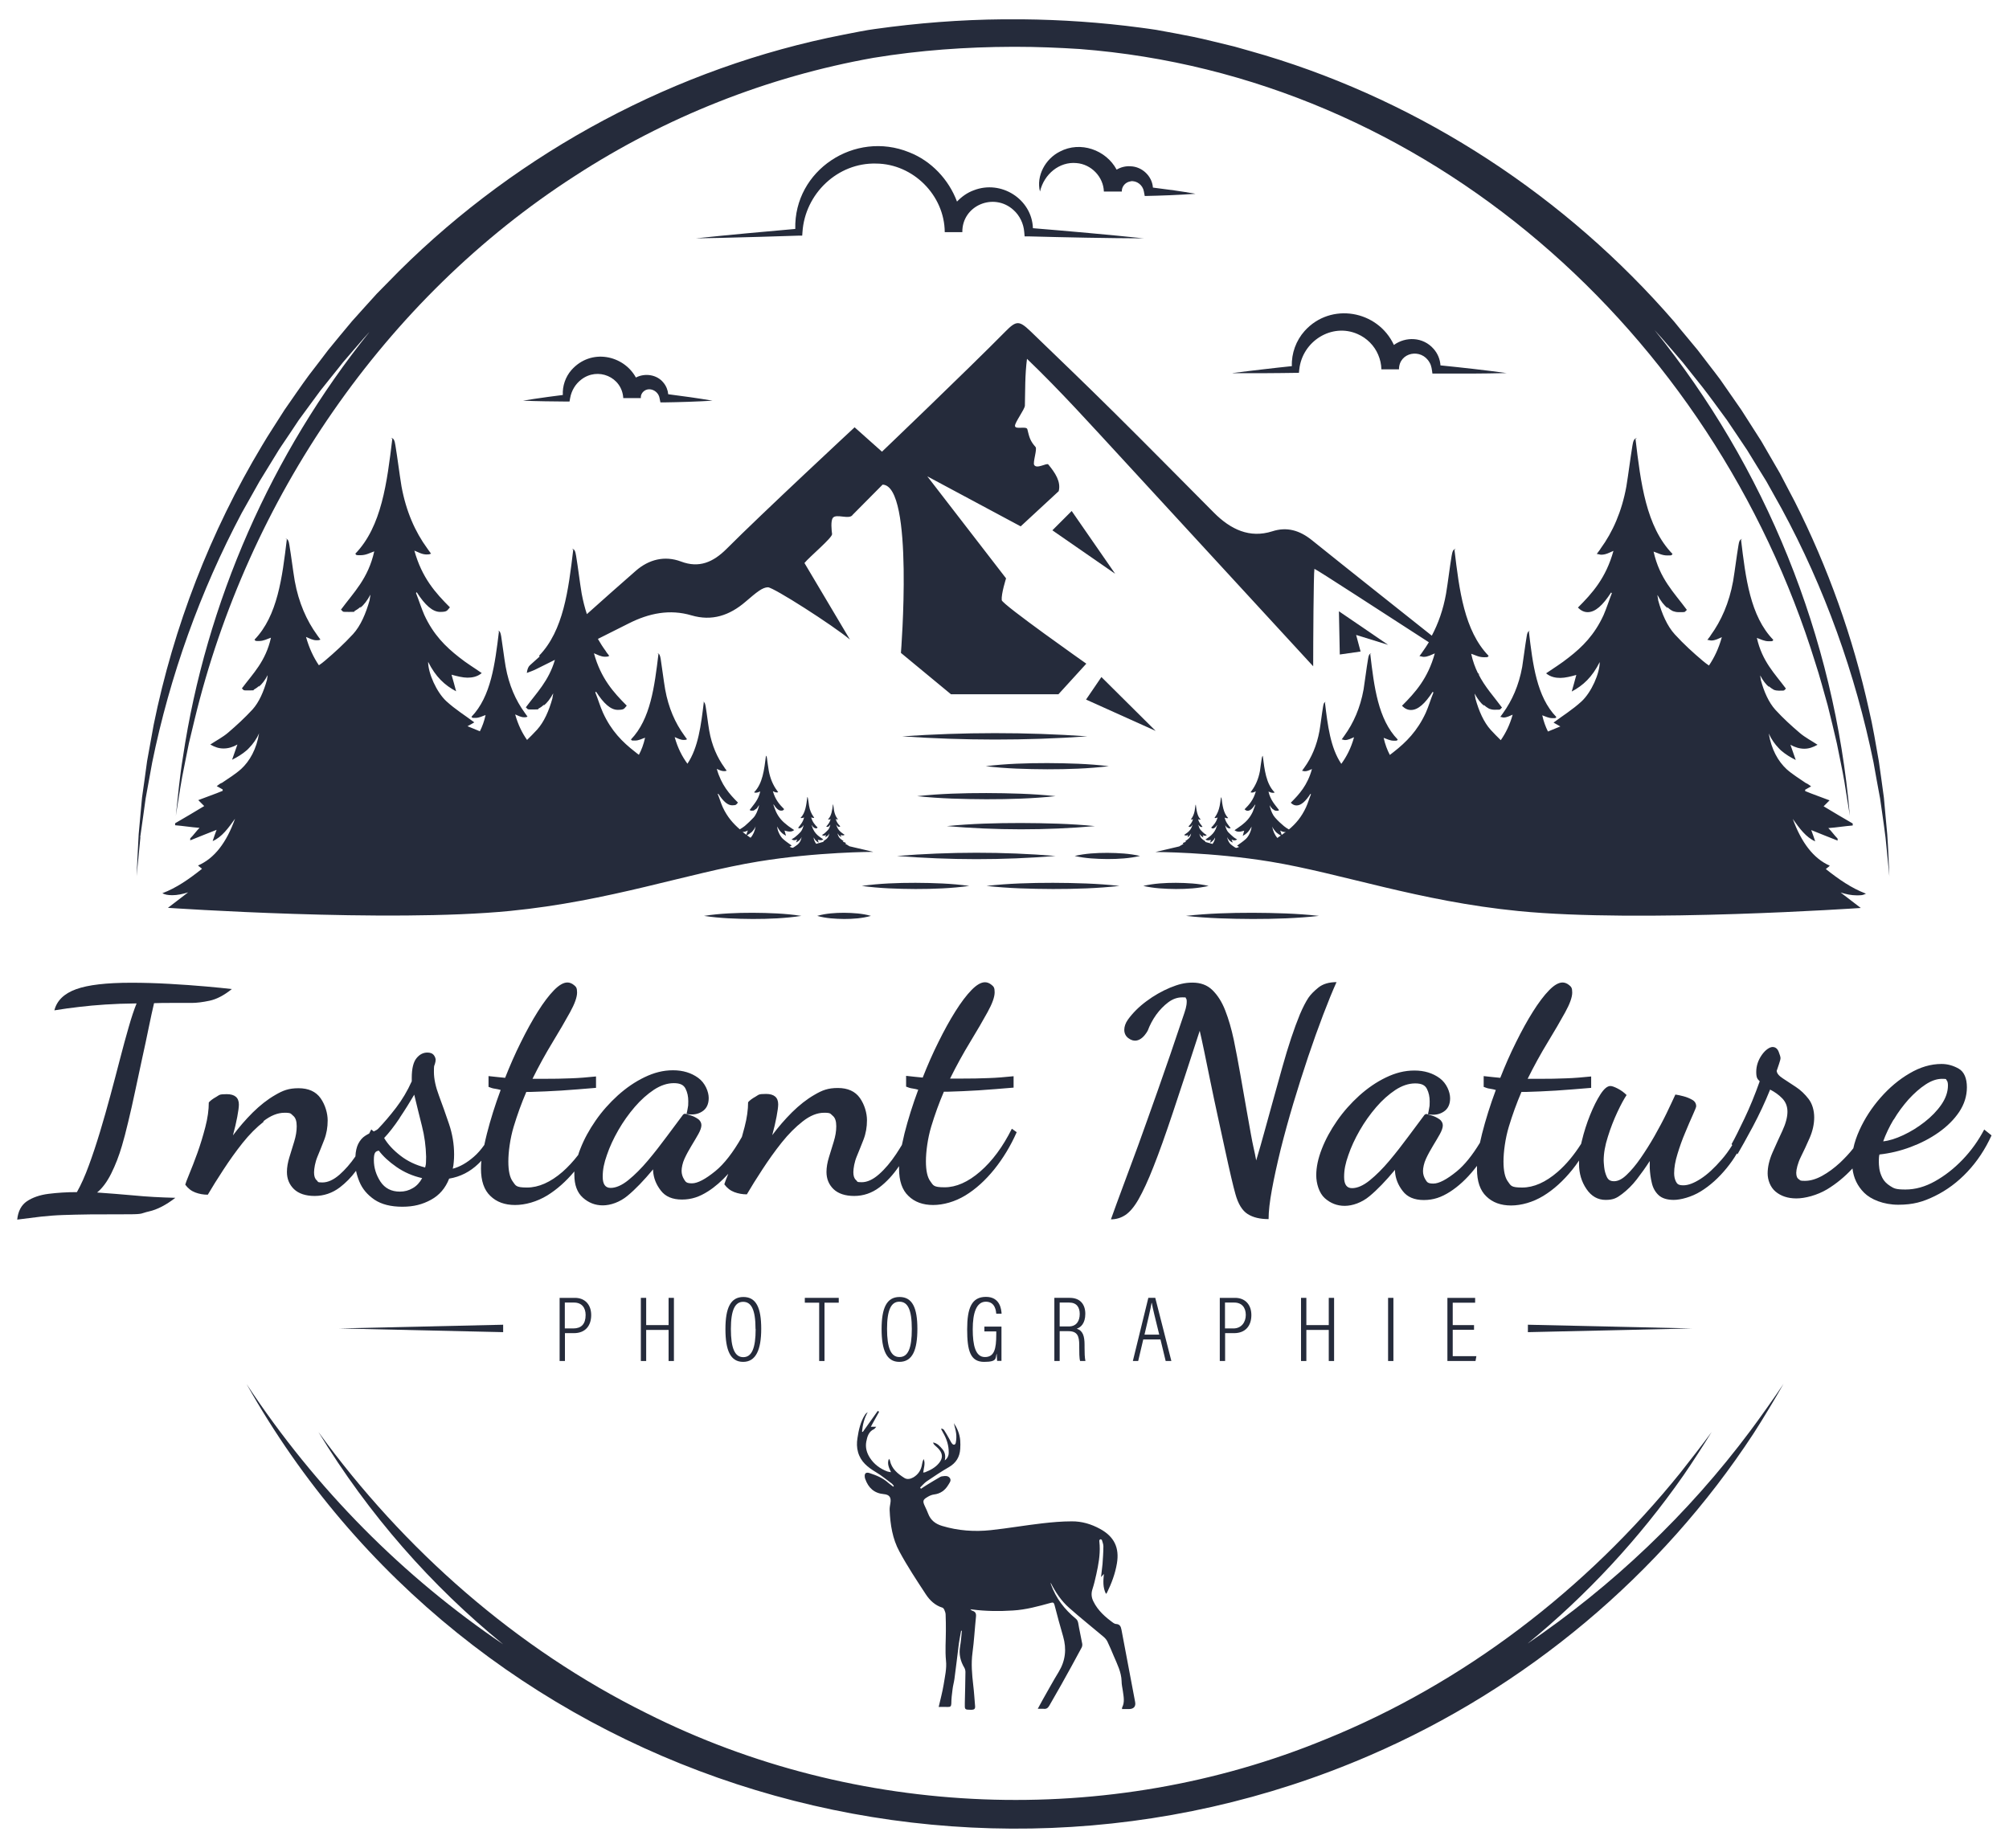 <?xml version="1.0" encoding="UTF-8"?>
<svg xmlns="http://www.w3.org/2000/svg" version="1.1" viewBox="0 0 1622.3 1492.7">
  <defs>
    <style>
      .cls-1 {
        fill: #252b3b;
      }
    </style>
  </defs>
  <!-- Generator: Adobe Illustrator 28.6.0, SVG Export Plug-In . SVG Version: 1.2.0 Build 709)  -->
  <g>
    <g id="Calque_1">
      <g>
        <path class="cls-1" d="M451.9,1048.2v51h4.3v-22.5h7.2c9.2,0,14-5.9,14-14.6s-5.3-13.9-13.1-13.9h-12.3ZM472.9,1062c0,7.4-3.5,10.9-10,10.9h-6.8v-20.9h7.5c6.2,0,9.3,4.2,9.3,10Z"/>
        <polygon class="cls-1" points="544.2 1099.2 544.2 1048.2 539.9 1048.2 539.9 1070.2 521.8 1070.2 521.8 1048.2 517.5 1048.2 517.5 1099.2 521.8 1099.2 521.8 1074.1 539.9 1074.1 539.9 1099.2 544.2 1099.2"/>
        <path class="cls-1" d="M585.8,1073.4c0,17.2,4,26.5,14.3,26.5s14.6-9.8,14.6-26.7-4-25.7-14.4-25.7-14.5,8.9-14.5,25.9ZM610.2,1073.4c0,15.4-3.1,22.7-10,22.7s-10-7.4-10-22.8,3.4-21.9,9.9-21.9,10,6.1,10,22Z"/>
        <polygon class="cls-1" points="665.8 1099.2 665.8 1052.1 677.3 1052.1 677.3 1048.2 649.9 1048.2 649.9 1052.1 661.5 1052.1 661.5 1099.2 665.8 1099.2"/>
        <path class="cls-1" d="M726.2,1099.9c10.8,0,14.6-9.8,14.6-26.7s-4-25.7-14.4-25.7-14.5,8.9-14.5,25.9,4,26.5,14.3,26.5ZM726.3,1051.3c6.6,0,10,6.1,10,22s-3.1,22.7-10,22.7-10-7.4-10-22.8,3.4-21.9,9.9-21.9Z"/>
        <path class="cls-1" d="M796.1,1051.3c7.8,0,8.2,8,8.4,9.7h4.3c-.2-3.1-1-13.6-12.6-13.6s-15.2,9-15.2,26.2,2.5,26.3,13.7,26.3,8.8-3.3,10.2-6.7c0,2.9.2,4.6.3,5.9h3.5v-27.7h-13.8v3.9h9.6v2.4c0,11.9-1.6,18.3-9.2,18.3s-9.8-9.5-9.8-22.5,2.9-22.2,10.6-22.2Z"/>
        <path class="cls-1" d="M872.1,1099.2h4.4c-.6-2.8-.7-6.6-.7-11v-2c0-7-1.3-11.5-6.3-13.1,3.2-1,6.9-4.3,6.9-12s-4.2-12.9-12.5-12.9h-12.5v51h4.3v-24.1h7c7.3,0,8.8,3.9,8.8,11.3v1.7c0,4,0,8.8.7,11.1ZM863,1071.3h-7.3v-19.3h7.7c6,0,8.5,3.8,8.5,9.2s-2.4,10.1-8.9,10.1Z"/>
        <path class="cls-1" d="M923.3,1081.8h13.8l4.2,17.4h4.6l-13-51h-5.6s-12.5,51-12.5,51h4.3l4.1-17.4ZM929.9,1052.3h.2c.6,3.8,2.7,12.1,6,25.6h-11.9c2.7-11.5,5-21.2,5.7-25.6Z"/>
        <path class="cls-1" d="M997.3,1048.2h-12.3v51h4.3v-22.5h7.2c9.2,0,14-5.9,14-14.6s-5.3-13.9-13.1-13.9ZM996,1072.9h-6.8v-20.9h7.5c6.2,0,9.3,4.2,9.3,10s-3.5,10.9-10,10.9Z"/>
        <polygon class="cls-1" points="1077.3 1099.2 1077.3 1048.2 1073 1048.2 1073 1070.2 1054.9 1070.2 1054.9 1048.2 1050.6 1048.2 1050.6 1099.2 1054.9 1099.2 1054.9 1074.1 1073 1074.1 1073 1099.2 1077.3 1099.2"/>
        <rect class="cls-1" x="1120.9" y="1048.2" width="4.3" height="51"/>
        <polygon class="cls-1" points="1191.2 1052.1 1191.2 1048.2 1168.8 1048.2 1168.8 1099.2 1191.5 1099.2 1192.2 1095.3 1173.1 1095.3 1173.1 1074 1190.3 1074 1190.3 1070.2 1173.1 1070.2 1173.1 1052.1 1191.2 1052.1"/>
        <path class="cls-1" d="M561.8,192.5s20.9-.4,20.9-.4c19.2-.4,43.3-1.2,62.6-1.8h2.5c0,0,.2-2.8.2-2.8,2-31,28.4-56.3,59.6-55.4,29.8.3,55.1,25.6,55.3,55.4h14.2c-.3-21.5,25.3-32.3,41.2-18,5.1,4.5,8.3,11.1,8.8,18l.3,3.4h3c30.1.8,63.1,1.5,93.2,1.6-28.8-3-60.3-5.8-89.5-8.2-.8-23.3-25.5-39.3-47.8-30.6-5.2,1.9-9.7,5.1-13.5,9.1-6.7-17.8-20.7-32.8-38.6-39.8-43.9-17.9-93.2,14.5-92,61.9-11,1-29.2,2.6-38.8,3.5-12.3,1.1-29,2.8-41.5,4.1Z"/>
        <path class="cls-1" d="M422.4,323.6c11.8.5,23.6.6,35.4.7h2.1s.5-2.8.5-2.8c1.1-6.2,4.4-11.4,8.8-14.8,13.4-10.6,33.1-2.3,34.1,14.8h14.2s0,0,0,0c0-.3,0-.6,0-.9,0-1.2.5-2.4,1.3-3.5,4.2-5.3,12.6-2.2,13.8,4.4l.7,3.5h2.6c13.2-.2,26.4-.6,39.5-1.4-11.9-2-23.9-3.7-35.8-5.2-.3-3.3-1.6-6.7-3.9-9.4-5.2-6.5-14.9-7.9-22.2-4.1-9.9-18.1-36.3-23.9-52.1-6-4.8,5.5-7.3,12.9-6.9,20.1-7.8,1-15.6,2-23.4,3.2-2.9.4-5.8.9-8.8,1.4Z"/>
        <path class="cls-1" d="M995.4,301.4c7.3,0,18.2,0,25.6,0,9.3,0,18.6-.2,27.9-.3,0,0,.3-2.8.3-2.8,2.5-22.8,26.3-37.7,47.1-28.5,7.4,3.2,13.5,9.3,16.6,16.7,1.6,3.7,2.5,7.7,2.6,11.8h14.2c0-13.9,18.1-17.4,24.7-5.5,1.6,2.5,1.9,6,2.3,8.9h2.8c19,.1,38,.1,57.1-.4-17.7-2.4-35.5-4.4-53.4-6.2-.3-4.8-2.2-9.6-5.6-13.4-8.5-9.7-22.5-10-32-3.1-13-28-51-34.8-72.1-11.3-6.9,7.7-10.7,18.1-10.3,28.4-7.5.8-15,1.6-22.5,2.5-7.4.9-18.2,2.1-25.4,3.1Z"/>
        <path class="cls-1" d="M1232.8,1328c48.2-39.3,91-85.4,126.6-136.4,6.8-9.8,16.7-25.2,22.8-35.1-6.5,8.9-18.8,24.8-25.4,33.1-75.8,93.9-174.6,169.9-286.6,215.2-175.1,72.1-378.9,64-548-21.1-105.2-52.1-196.2-132.2-265.1-227.2,40.7,66.9,91.4,124.4,149.2,171.5-80.4-54.4-151.2-125.2-207.2-210.2,178.6,317.7,574.4,444,907.1,299.9,125.7-54.3,235-145.5,309.9-260.1,7.2-11.1,17.7-28.6,24.1-39.9-6.2,9.4-20.1,29-26.8,37.9-50,67-111.4,125.4-180.6,172.3Z"/>
        <path class="cls-1" d="M113.2,676.3s.3-2.1.3-2.1c1.4-9.2,2.7-19.6,4.1-29.3,1.5-7.8,3.8-21.2,5.3-29.1,14.3-70.1,38.8-138.3,72.3-201.5,3.1-5.6,11.5-20.3,14.4-25.6,4-6.4,8.9-14.6,13.2-21.5l2.2-3.6s2.3-3.5,2.3-3.5c4.2-6,9.6-14.4,14-20.9,4.3-6,13-17.6,17.4-23.7,4.1-5.3,14.4-17.8,18.3-22.9,5-6,11.4-13.1,16.4-19,1.7-1.9,3.4-3.8,5.1-5.7-79.3,98.6-132.1,218.4-150.8,343.7-2.5,15-4.1,32.2-5.7,47.2,1.7-10.2,3.2-20.7,5.1-31.2,1.8-9,3.4-17.5,5.4-27.1l.9-3.8s3.7-15.4,3.7-15.4c43-177.9,153-340,307.3-439.3,73-47.4,155.4-80.1,241-95.3,37.1-6.1,74.9-8.8,112.5-8.9.8,0,1.5,0,2.3,0,17.3,0,34.5.7,51.8,1.8,279.8,21.6,511.3,228.1,594,496,3.4,10.2,6.9,23.6,9.9,34.1,2.3,8.8,5.3,21.8,7.4,30.7,1.7,8.9,4.6,22,6.1,31,1.1,7.5,3.2,19.6,4.4,27.4-12.4-145.1-68.6-282.1-157.7-392.2,2.1,2.3,4.2,4.6,6.3,7,5.3,6,11.2,13,16.4,19,3.2,3.9,12.7,16.1,15.7,19.7,5.9,7.5,14.3,19.2,20,26.9,4.2,6.4,12.2,17.9,16.4,24.4,4.2,6.8,11,18,15.4,25,2.5,4.4,10,18,12.3,22,34.8,64.1,59.7,133.6,74.3,205.1,1.4,7.6,3.8,21.5,5.3,29.1,1.1,8,3.1,21,4.1,29.3.2,1.1.4,3.1.5,4.2.7,8.1,2.2,21.2,2.9,29.5-.5-11.3-.9-22.6-1.7-33.9-.9-9.1-1.8-20.1-2.7-29.6-1.1-7.9-2.9-21.5-4.1-29.5-2.3-13-4.9-28.9-8-41.7-12.8-58.1-33.1-115-60-168.2l-4-7.6s-7.9-15.1-7.9-15.1c-4.5-7.6-10.4-18.1-15-25.9-4.3-6.7-11.8-18.5-16.1-25.2-4.3-6.3-12.8-18.3-17.1-24.6-4.1-5.6-14.2-18.4-18.2-23.8-6.1-7.5-13.1-15.6-19.1-23.1-87.1-100.6-202.7-176.5-330.2-214.9-6.1-1.7-18.7-5.5-24.8-7.1-9.5-2.2-23.9-6-33.5-7.9-7.7-1.5-21.9-4.3-29.7-5.6-2.7-.4-10.1-1.5-12.8-1.8-31.6-4.2-63.5-6.4-95.3-6.7-.6,0-1.1,0-1.7,0-1.6,0-3.2,0-4.7,0-1,0-1.9,0-2.9,0-1.4,0-2.9,0-4.3,0-.6,0-1.3,0-1.9,0-34.6.3-69.1,3-103.3,7.8-6,.7-19.4,3.4-25.5,4.6-134.9,26.3-261.4,94.1-358.9,190.9-3.8,3.8-14.6,14.8-18,18.3-5.2,5.8-14.9,16.4-20.1,22.3-6.2,7.4-13,15.6-19.1,23.1-3.2,4.1-12.6,16.7-15.6,20.4-5.8,7.8-14.1,20-19.7,28-5.1,8.2-13.4,20.6-18.2,28.9-41.7,69.4-71.4,146.3-87.5,225.5-1.4,7.6-4,21.8-5.3,29.3-1.1,7.7-2.9,21.7-4.1,29.5-.7,8.1-2,21.2-2.7,29.6-.7,11.3-1.1,22.6-1.7,33.9,1-9.3,1.9-19.7,2.9-29.5l.2-2.1Z"/>
        <polygon class="cls-1" points="1233.8 1069.9 1233.8 1075.9 1366.3 1072.9 1233.8 1069.9"/>
        <polygon class="cls-1" points="406.3 1075.9 406.3 1069.9 273.8 1072.9 406.3 1075.9"/>
        <path class="cls-1" d="M1506.4,721.6c-11.2-4.3-21.3-11.2-32-19.7,1.1-1.1,2.1-1.6,3.2-2.7-13.3-5.9-22.9-18.7-29.9-37.8,5.3,7.5,10.7,14.9,18.1,18.1-1.1-3.2-2.1-6.4-3.2-9.1,6.9,2.7,14.4,5.9,21.3,8.5v-1.6c-2.7-2.7-4.8-5.9-7.5-8.5,6.9-.5,13.3-1.6,19.7-2.1v-1.6c-7.5-4.3-15.5-9.1-23.5-13.9,1.6-1.6,2.7-2.7,4.8-4.8-6.9-2.7-13.3-4.8-19.7-7.5v-1.1c1.1-.5,2.7-1.6,4.8-2.7-1.6-1.1-2.7-2.1-4.3-2.7-5.3-3.7-10.7-6.9-15.5-11.2-6.9-6.4-12.3-16-14.4-28.8,2.2,4.9,5,8.7,8,11.8,0,0,0,0,0,0,.6.7,1.3,1.3,1.9,1.9,3.7,3.2,7.7,5.6,11.9,7.7-1.6-4.3-2.7-8-4.3-12.3,3.7,2.1,7.5,3.2,11.2,3.2s6.9-1.1,10.7-3.2c-4.8-3.2-10.1-5.9-14.4-9.6-6.9-5.9-13.3-11.7-19.7-18.7-5.3-5.9-9.1-14.4-11.7-24,0-1.1-.5-2.7-.5-3.7,2.2,4.2,4.6,7.3,7.2,9.4-.1-.3-.2-.5-.3-.8,1.3,1.3,2.7,2.2,4.1,3,1.3.5,2.6.7,3.9.7,5.9,0,3.7,0,5.9-1.6-9.1-12.3-19.2-21.9-23.5-41,3.2,1.1,5.9,2.7,9.6,2.7s2.7,0,3.7-1.1c-18.7-19.2-22.4-50.1-26.1-81l1.1-.5c-2.1,0-2.7,2.1-3.2,5.3-1.6,9.6-2.7,19.2-4.3,28.8-3.2,17.6-9.6,32-18.1,43.7-.5,1.1-1.6,2.1-2.7,3.7,1.1,0,2.1.5,3.2.5,3.2,0,5.9-1.6,8.5-2.7-2.6,9.4-6.2,16.7-10.4,22.9-1.7-1.2-3.4-2.4-5-3.8-7.9-6.7-15.3-13.4-22.6-21.4-6.1-6.7-10.4-16.5-13.4-27.5,0-1.2-.6-3.1-.6-4.3,2.6,4.8,5.3,8.4,8.3,10.7-.1-.3-.2-.6-.4-1,1.5,1.5,3,2.6,4.7,3.4,1.4.5,2.9.8,4.5.8,6.7,0,4.3,0,6.7-1.8-10.4-14.1-22-25.1-26.9-47.1,3.7,1.2,6.7,3.1,11,3.1s3.1,0,4.3-1.2c-21.4-22-25.7-57.5-29.9-92.9l1.2-.6c-2.4,0-3.1,2.4-3.7,6.1-1.8,11-3.1,22-4.9,33-3.7,20.2-11,36.7-20.8,50.1-.6,1.2-1.8,2.4-3.1,4.3,1.2,0,2.4.6,3.7.6,3.7,0,6.7-1.8,9.8-3.1-6.1,22-17.1,34.2-28.7,45.8,2.4,2.4,4.9,3.7,7.9,3.7,6.1,0,12.2-5.5,18.9-15.9l.6.6c-2.4,6.1-4.3,12.2-6.7,17.7-7.3,15.9-17.1,25.7-28.1,34.2-6.1,4.9-12.2,8.6-18.3,12.8,3.7,3.1,7.9,3.7,11.6,3.7s8.6-1.2,12.8-2.4c-1.2,4.9-2.4,8.6-3.7,13.4,9.2-4.9,16.5-11.6,22.6-23.8,0,9.2-6.7,24.4-14.7,31.8-7.3,6.7-15.3,11.6-22.6,17.1,1.2.6,3.1,1.8,5.5,3.1-3.5,1.5-6.8,2.8-10,4.1-1.9-3.8-3.5-8.1-4.6-13.1,2.7.9,5,2.3,8.2,2.3s2.3,0,3.2-.9c-15.9-16.3-19.1-42.7-22.2-69l.9-.5c-1.8,0-2.3,1.8-2.7,4.5-1.4,8.2-2.3,16.3-3.6,24.5-2.7,15-8.2,27.2-15.4,37.2-.5.9-1.4,1.8-2.3,3.2.9,0,1.8.5,2.7.5,2.7,0,5-1.4,7.3-2.3-2.4,8.5-5.7,15-9.6,20.6-2.7-2.6-5.4-5.4-8.1-8.3-5.6-6.2-9.6-15.2-12.4-25.4,0-1.1-.6-2.8-.6-3.9,2.4,4.4,4.9,7.7,7.7,9.9-.1-.3-.2-.6-.3-.9,1.4,1.4,2.8,2.4,4.3,3.2,1.3.5,2.7.8,4.2.8,6.2,0,3.9,0,6.2-1.7-6.6-9-13.8-16.6-19.1-27.2.8.5,1.2.7,1.2.6-.5-.4-1.1-.9-1.6-1.3-2.2-4.5-4.1-9.6-5.4-15.6,3.4,1.1,6.2,2.8,10.2,2.8s2.8,0,3.9-1.1c-19.7-20.3-23.7-53-27.6-85.7l1.1-.6c-2.3,0-2.8,2.3-3.4,5.6-1.7,10.2-2.8,20.3-4.5,30.5-2.3,12.9-6.3,24.1-11.5,33.9-32.3-25.7-64.7-51.3-96.9-77.2-9.9-7.9-20.1-10.9-31.9-7.1-18.2,5.8-33.6-1.4-47.2-15.1-26.9-27-53.7-54.3-80.8-81.1-22.3-22.1-44.9-43.8-67.4-65.5-9.1-8.7-11.4-8.5-20.2.4-31,31.4-99.6,97-99.6,97l-22.1-19.7s-75,69.7-103.3,98.1c-11,11-22.4,15.8-36.9,10.3-13.1-4.9-25.9-1.8-36.6,7.6-13.2,11.5-26.3,23.2-39.4,34.9-1.7-5.2-3.1-10.7-4.2-16.6-1.7-10.2-2.8-20.3-4.5-30.5-.6-3.4-1.1-5.6-3.4-5.6l1.1.6c-3.9,32.7-7.9,65.4-27.6,85.7.2.2.4.4.5.6-2.6,2.3-5.2,4.7-7.8,7-1.4,1.2-2.2,3.2-2.6,6.3,2.5-1,5.1-1.8,7.6-3.1,5-2.5,10.1-5,15.1-7.5-5,17.1-14.8,26.6-23.5,38.4,2.3,1.7,0,1.7,6.2,1.7s2.8-.3,4.2-.8c1.5-.8,3-1.8,4.3-3.2-.1.3-.2.6-.3.9,2.8-2.2,5.3-5.5,7.7-9.9,0,1.1-.6,2.8-.6,3.9-2.8,10.2-6.8,19.2-12.4,25.4-2.7,2.9-5.4,5.7-8.1,8.3-3.9-5.5-7.2-12.1-9.6-20.6,2.3.9,4.5,2.3,7.3,2.3s1.8-.5,2.7-.5c-.9-1.4-1.8-2.3-2.3-3.2-7.3-10-12.7-22.2-15.4-37.2-1.4-8.2-2.3-16.3-3.6-24.5-.5-2.7-.9-4.5-2.7-4.5l.9.5c-3.2,26.3-6.4,52.6-22.2,69,.9.9,0,.9,3.2.9s5.4-1.4,8.2-2.3c-1.1,5.1-2.7,9.3-4.6,13.1-3.2-1.3-6.5-2.6-10-4.1,2.4-1.2,4.3-2.4,5.5-3.1-7.3-5.5-15.3-10.4-22.6-17.1-7.9-7.3-14.7-22.6-14.7-31.8,6.1,12.2,13.4,18.9,22.6,23.8-1.2-4.9-2.4-8.6-3.7-13.4,4.3,1.2,9.2,2.4,12.8,2.4s7.9-.6,11.6-3.7c-6.1-4.3-12.2-7.9-18.3-12.8-11-8.6-20.8-18.3-28.1-34.2-2.4-5.5-4.3-11.6-6.7-17.7l.6-.6c6.7,10.4,12.8,15.9,18.9,15.9s5.5-1.2,7.9-3.7c-11.6-11.6-22.6-23.8-28.7-45.8,3.1,1.2,6.1,3.1,9.8,3.1s2.4-.6,3.7-.6c-1.2-1.8-2.4-3.1-3.1-4.3-9.8-13.4-17.1-29.9-20.8-50.1-1.8-11-3.1-22-4.9-33-.6-3.7-1.2-6.1-3.7-6.1l1.2.6c-4.3,35.4-8.6,70.9-29.9,92.9,1.2,1.2,0,1.2,4.3,1.2s7.3-1.8,11-3.1c-4.9,22-16.5,33-26.9,47.1,2.4,1.8,0,1.8,6.7,1.8s3.1-.3,4.5-.8c1.6-.9,3.2-2,4.7-3.4-.1.3-.2.6-.4,1,3-2.4,5.7-5.9,8.3-10.7,0,1.2-.6,3.1-.6,4.3-3.1,11-7.3,20.8-13.4,27.5-7.3,7.9-14.7,14.7-22.6,21.4-1.6,1.4-3.2,2.6-5,3.8-4.2-6.2-7.8-13.6-10.4-22.9,2.7,1.1,5.3,2.7,8.5,2.7s2.1-.5,3.2-.5c-1.1-1.6-2.1-2.7-2.7-3.7-8.5-11.7-14.9-26.1-18.1-43.7-1.6-9.6-2.7-19.2-4.3-28.8-.5-3.2-1.1-5.3-3.2-5.3l1.1.5c-3.7,30.9-7.5,61.8-26.1,81,1.1,1.1,0,1.1,3.7,1.1s6.4-1.6,9.6-2.7c-4.3,19.2-14.4,28.8-23.5,41,2.1,1.6,0,1.6,5.9,1.6s2.7-.3,3.9-.7c1.4-.8,2.8-1.7,4.1-3-.1.3-.2.5-.3.8,2.6-2.1,5-5.2,7.2-9.4,0,1.1-.5,2.7-.5,3.7-2.7,9.6-6.4,18.1-11.7,24-6.4,6.9-12.8,12.8-19.7,18.7-4.3,3.7-9.6,6.4-14.4,9.6,3.7,2.1,6.9,3.2,10.7,3.2s7.5-1.1,11.2-3.2c-1.6,4.3-2.7,8-4.3,12.3,4.2-2.1,8.2-4.5,11.9-7.7.6-.6,1.3-1.2,1.9-1.9,0,0,0,0,0,0,3-3.1,5.8-6.8,8-11.8-2.1,12.8-7.5,22.4-14.4,28.8-4.8,4.3-10.1,7.5-15.5,11.2-1.6.5-2.7,1.6-4.3,2.7,2.1,1.1,3.7,2.1,4.8,2.7v1.1c-6.4,2.7-12.8,4.8-19.7,7.5,2.1,2.1,3.2,3.2,4.8,4.8-8,4.8-16,9.6-23.5,13.9v1.6c6.4.5,12.8,1.6,19.7,2.1-2.7,2.7-4.8,5.9-7.5,8.5v1.6c6.9-2.7,14.4-5.9,21.3-8.5-1.1,2.7-2.1,5.9-3.2,9.1,7.5-3.2,12.8-10.7,18.1-18.1-6.9,19.2-16.5,32-29.9,37.8,1.1,1.1,2.1,1.6,3.2,2.7-10.7,8.5-20.8,15.5-32,19.7q2.7,1.6,8,1.6c4,0,8.4-.9,12.8-2.3l-16.3,12.5s178.1,12.2,276.3,2.5c80.4-7.9,143.1-30.5,200.4-39.9,47.6-7.8,92.9-7.8,92.9-7.8l-19.2-4.5c-1.2-.7-2.3-1.4-3.5-2.1.3-.2.5-.4.7-.6-.9-.4-1.7-.7-2.7-1.1.3-.2.6-.3.7-.4-.9-.7-2-1.3-2.9-2.2-1-.9-1.9-2.9-1.9-4.1.8,1.6,1.7,2.4,2.9,3.1-.2-.6-.3-1.1-.5-1.7.6.2,1.2.3,1.7.3s1,0,1.5-.5c-.8-.6-1.6-1-2.4-1.7-1.4-1.1-2.7-2.4-3.6-4.4-.3-.7-.6-1.5-.9-2.3h0c.9,1.3,1.7,2,2.4,2s.7-.2,1-.5c-1.5-1.5-2.9-3.1-3.7-5.9.4.2.8.4,1.3.4s.3,0,.5,0c-.2-.2-.3-.4-.4-.6-1.3-1.7-2.2-3.9-2.7-6.5-.2-1.4-.4-2.8-.6-4.3,0-.5-.2-.8-.5-.8h.2c-.6,4.7-1.1,9.2-3.9,12.1.2.2,0,.2.6.2s.9-.2,1.4-.4c-.6,2.8-2.1,4.3-3.5,6.1.3.2,0,.2.9.2s.4,0,.6-.1c.2-.1.4-.3.6-.4,0,0,0,0,0,.1.4-.3.7-.8,1.1-1.4,0,.2,0,.4,0,.6-.4,1.4-.9,2.7-1.7,3.6-.9,1-1.9,1.9-2.9,2.8-.6.6-1.4.9-2.1,1.4.6.3,1,.5,1.6.5s1.1-.2,1.7-.5c-.2.6-.4,1.2-.6,1.8.6-.3,1.2-.7,1.8-1.1,0,0,.2-.2.3-.3,0,0,0,0,0,0,.4-.5.9-1,1.2-1.7-.3,1.9-1.1,3.3-2.1,4.3-.7.6-1.5,1.1-2.3,1.7-.2,0-.4.2-.6.4.2,0,.4.2.5.3l-6.1,1.7c-1.2-1.4-2.1-3.7-2.1-5.2,1.1,2.2,2.4,3.4,4.1,4.3-.2-.9-.4-1.5-.7-2.4.8.2,1.6.4,2.3.4s1.4-.1,2.1-.7c-1.1-.8-2.2-1.4-3.3-2.3-2-1.5-3.7-3.3-5-6.1-.4-1-.8-2.1-1.2-3.2h.1c1.2,1.8,2.3,2.7,3.4,2.7s1-.2,1.4-.7c-2.1-2.1-4.1-4.3-5.2-8.2.5.2,1.1.5,1.8.5s.4-.1.7-.1c-.2-.3-.4-.5-.5-.8-1.8-2.4-3.1-5.4-3.7-9-.3-2-.5-3.9-.9-5.9-.1-.7-.2-1.1-.7-1.1h.2c-.8,6.5-1.5,12.8-5.4,16.8.2.2,0,.2.8.2s1.3-.3,2-.5c-.9,3.9-3,5.9-4.8,8.4.4.3,0,.3,1.2.3s.5,0,.8-.2c.3-.2.6-.4.8-.6,0,0,0,.1,0,.2.5-.4,1-1.1,1.5-1.9,0,.2-.1.5-.1.8-.5,2-1.3,3.7-2.4,4.9-1.3,1.4-2.6,2.6-4.1,3.8-.9.8-2,1.3-3,2,.8.4,1.4.7,2.2.7s1.5-.2,2.3-.7c-.3.9-.5,1.6-.9,2.5.9-.4,1.7-.9,2.5-1.6.1-.1.3-.2.4-.4,0,0,0,0,0,0,.6-.6,1.2-1.4,1.6-2.4-.4,2.6-1.5,4.6-3,5.9-1,.9-2.1,1.5-3.2,2.3-.3.1-.5.3-.9.5l-1.1-.2c-.5-.2-1-.4-1.5-.6.8-.4,1.4-.8,1.7-1-2.3-1.7-4.8-3.3-7.1-5.4-2.5-2.3-4.6-7.1-4.6-10,1.9,3.9,4.2,6,7.1,7.5-.4-1.5-.8-2.7-1.2-4.2,1.4.4,2.9.8,4.1.8s2.5-.2,3.7-1.2c-1.9-1.4-3.9-2.5-5.8-4.1-3.5-2.7-6.6-5.8-8.9-10.8-.8-1.7-1.4-3.7-2.1-5.6l.2-.2c2.1,3.3,4.1,5,6,5s1.7-.4,2.5-1.2c-3.7-3.7-7.1-7.5-9.1-14.5,1,.4,1.9,1,3.1,1s.8-.2,1.2-.2c-.4-.6-.8-1-1-1.4-3.1-4.2-5.4-9.5-6.6-15.8-.6-3.5-1-6.9-1.5-10.4-.2-1.2-.4-1.9-1.2-1.9l.4.2c-1.4,11.2-2.7,22.4-9.5,29.3.4.4,0,.4,1.4.4s2.3-.6,3.5-1c-1.5,6.9-5.2,10.4-8.5,14.9.8.6,0,.6,2.1.6s1-.1,1.4-.3c.5-.3,1-.6,1.5-1.1,0,.1,0,.2-.1.3.9-.7,1.8-1.9,2.6-3.4,0,.4-.2,1-.2,1.4-1,3.5-2.3,6.6-4.2,8.7-2.3,2.5-4.6,4.6-7.1,6.8-1.2,1-2.6,1.8-4,2.7-5.3-4.6-10.1-9.9-13.8-17.9-1.5-3.3-2.5-6.9-4-10.5l.4-.4c4,6.2,7.6,9.4,11.2,9.4s3.3-.7,4.7-2.2c-6.9-6.9-13.4-14.2-17.1-27.2,1.8.7,3.6,1.8,5.8,1.8s1.5-.4,2.2-.4c-.7-1.1-1.5-1.8-1.8-2.5-5.8-8-10.2-17.8-12.3-29.8-1.1-6.5-1.8-13.1-2.9-19.6-.4-2.2-.7-3.6-2.2-3.6l.7.4c-2.2,18.2-4.4,36.4-13.2,49.5-4.2-5.7-7.8-12.5-10.3-21.5,2.3.9,4.5,2.3,7.3,2.3s1.8-.5,2.7-.5c-.9-1.4-1.8-2.3-2.3-3.2-7.3-10-12.7-22.2-15.4-37.2-1.4-8.2-2.3-16.3-3.6-24.5-.5-2.7-.9-4.5-2.7-4.5l.9.5c-3.2,26.3-6.4,52.6-22.2,69,.9.9,0,.9,3.2.9s5.4-1.4,8.2-2.3c-1.2,5.4-2.9,9.9-5,13.8-1-.8-2.1-1.5-3.1-2.4-10.2-7.9-19.2-16.9-25.9-31.6-2.3-5.1-3.9-10.7-6.2-16.4l.6-.6c6.2,9.6,11.8,14.7,17.5,14.7s5.1-1.1,7.3-3.4c-10.7-10.7-20.9-22-26.5-42.3,2.8,1.1,5.6,2.8,9,2.8s2.3-.6,3.4-.6c-1.1-1.7-2.3-2.8-2.8-3.9-2.3-3.1-4.4-6.4-6.4-9.9,8.3-4.1,16.6-8.3,24.9-12.5,16.4-8.3,33.2-11.7,50.7-6.5,16.4,4.8,30.6.2,43.7-11.1,9-7.7,13.5-11.5,18-11.6,4.5,0,52.6,30.8,66.2,42.2l-36.7-61.8c3.7-4.7,22.7-20.5,22.3-23.4-.4-3.1-1.2-10.5.6-13,2.7-3.8,13.5,1.8,16.1-2.6l24.1-24.3c25.6.7,14.8,135.9,14.8,135.9l40.4,33.4h86.8l22.5-24.7s-67.9-47.8-68.3-51.3c-.5-5.1,3.5-17.6,3.5-17.6l-63.6-82.4,75.4,40.4,30.7-28.4c2-7.7-2.9-14.9-8.4-21.6-1.2-1.5-9.3,4-11.4.4-1.2-2,2.6-12.9,1.1-14.5-4.3-4.9-5-7.6-6.6-14.3-.7-2.9-9.7.5-10-2.7-.2-2.8,7.9-13.4,8-16.4.3-12.3,0-24.6,1.7-37.8,27,25.9,51.8,53.5,77,80.8,25.6,27.8,127.3,138.4,154.1,167.5,0-19.1.3-74.8,1-78.7,2.1.7,53.8,34.4,92.4,59.3-1.5,2.5-3.1,4.9-4.8,7.3-.6,1.1-1.7,2.3-2.8,3.9,1.1,0,2.3.6,3.4.6,3.4,0,6.2-1.7,9-2.8-5.6,20.3-15.8,31.6-26.5,42.3,2.3,2.3,4.5,3.4,7.3,3.4,5.6,0,11.3-5.1,17.5-14.7l.6.6c-2.3,5.6-3.9,11.3-6.2,16.4-6.8,14.7-15.8,23.7-25.9,31.6-1,.8-2.1,1.6-3.1,2.4-2.1-4-3.8-8.5-5-13.8,2.7.9,5,2.3,8.2,2.3s2.3,0,3.2-.9c-15.9-16.3-19.1-42.7-22.2-69l.9-.5c-1.8,0-2.3,1.8-2.7,4.5-1.4,8.2-2.3,16.3-3.6,24.5-2.7,15-8.2,27.2-15.4,37.2-.5.9-1.4,1.8-2.3,3.2.9,0,1.8.5,2.7.5,2.7,0,5-1.4,7.3-2.3-2.5,9-6.1,15.8-10.3,21.5-8.8-13-11-31.2-13.2-49.5l.7-.4c-1.5,0-1.8,1.4-2.2,3.6-1.1,6.5-1.8,13.1-2.9,19.6-2.2,12-6.5,21.8-12.3,29.8-.4.7-1.1,1.4-1.8,2.5.7,0,1.5.4,2.2.4,2.2,0,4-1.1,5.8-1.8-3.6,13.1-10.2,20.3-17.1,27.2,1.5,1.5,2.9,2.2,4.7,2.2,3.6,0,7.3-3.3,11.2-9.4l.4.4c-1.5,3.6-2.5,7.3-4,10.5-3.7,8-8.4,13.4-13.8,17.9-1.4-.8-2.8-1.7-4-2.7-2.5-2.1-4.8-4.2-7.1-6.8-1.9-2.1-3.3-5.2-4.2-8.7,0-.4-.2-1-.2-1.4.8,1.5,1.7,2.6,2.6,3.4,0-.1,0-.2-.1-.3.5.5,1,.8,1.5,1.1.5.2.9.3,1.4.3,2.1,0,1.4,0,2.1-.6-3.3-4.4-6.9-7.9-8.5-14.9,1.2.4,2.1,1,3.5,1s1,0,1.4-.4c-6.8-6.9-8.1-18.1-9.5-29.3l.4-.2c-.8,0-1,.8-1.2,1.9-.6,3.5-1,6.9-1.5,10.4-1.2,6.4-3.5,11.6-6.6,15.8-.2.4-.6.8-1,1.4.4,0,.8.2,1.2.2,1.2,0,2.1-.6,3.1-1-1.9,6.9-5.4,10.8-9.1,14.5.8.8,1.5,1.2,2.5,1.2,1.9,0,3.9-1.7,6-5l.2.2c-.8,1.9-1.4,3.9-2.1,5.6-2.3,5-5.4,8.1-8.9,10.8-1.9,1.5-3.9,2.7-5.8,4.1,1.2,1,2.5,1.2,3.7,1.2s2.7-.4,4.1-.8c-.4,1.5-.8,2.7-1.2,4.2,2.9-1.5,5.2-3.7,7.1-7.5,0,2.9-2.1,7.7-4.6,10-2.3,2.1-4.8,3.7-7.1,5.4.4.2,1,.6,1.7,1-.5.2-1,.4-1.5.6l-1.1.2c-.3-.2-.5-.4-.9-.5-1.1-.8-2.2-1.4-3.2-2.3-1.4-1.3-2.5-3.3-3-5.9.5,1,1,1.8,1.6,2.4,0,0,0,0,0,0,.1.1.3.3.4.4.8.7,1.6,1.2,2.5,1.6-.3-.9-.5-1.6-.9-2.5.8.4,1.5.7,2.3.7s1.4-.2,2.2-.7c-1-.7-2.1-1.2-3-2-1.4-1.2-2.7-2.4-4.1-3.8-1.1-1.2-1.9-3-2.4-4.9,0-.2-.1-.5-.1-.8.5.9,1,1.5,1.5,1.9,0,0,0-.1,0-.2.3.3.5.5.8.6.3,0,.5.2.8.2,1.2,0,.8,0,1.2-.3-1.9-2.5-3.9-4.5-4.8-8.4.7.2,1.2.5,2,.5s.5,0,.8-.2c-3.8-3.9-4.6-10.3-5.4-16.7h.2c-.4-.1-.5.3-.7,1-.3,2-.5,3.9-.9,5.9-.7,3.6-2,6.6-3.7,9-.1.2-.3.4-.5.8.2,0,.4.1.7.1.7,0,1.2-.3,1.8-.5-1.1,3.9-3.1,6.1-5.2,8.2.4.4.9.7,1.4.7,1.1,0,2.2-1,3.4-2.8h.1c-.4,1.2-.8,2.3-1.2,3.3-1.3,2.8-3.1,4.6-5,6.1-1.1.9-2.2,1.5-3.3,2.3.7.5,1.4.7,2.1.7s1.5-.2,2.3-.4c-.2.9-.4,1.5-.7,2.4,1.6-.9,3-2.1,4.1-4.3,0,1.4-.9,3.7-2.1,5.2l-6.1-1.7c.1,0,.3-.2.5-.3-.2-.2-.4-.3-.6-.4-.8-.6-1.6-1-2.3-1.7-1-.9-1.8-2.4-2.1-4.3.3.7.7,1.3,1.2,1.7,0,0,0,0,0,0,0,.1.2.2.3.3.5.5,1.1.8,1.8,1.1-.2-.6-.4-1.2-.6-1.8.6.3,1.1.5,1.7.5s1-.2,1.6-.5c-.7-.5-1.5-.9-2.1-1.4-1-.9-2-1.7-2.9-2.8-.8-.9-1.3-2.1-1.7-3.6,0-.2,0-.4,0-.6.3.6.7,1.1,1.1,1.4,0,0,0,0,0-.1.2.2.4.3.6.4.2,0,.4.1.6.1.9,0,.6,0,.9-.2-1.3-1.8-2.8-3.2-3.5-6.1.5.2.9.4,1.4.4s.4,0,.6-.2c-2.8-2.8-3.3-7.4-3.9-12h.2c-.3,0-.4.2-.5.7-.2,1.4-.4,2.8-.6,4.3-.5,2.6-1.4,4.7-2.7,6.5,0,.2-.2.3-.4.6.2,0,.3,0,.5,0,.5,0,.9-.2,1.3-.4-.8,2.8-2.2,4.4-3.7,5.9.3.3.6.5,1,.5.8,0,1.6-.7,2.4-2.1h0c-.3.9-.6,1.7-.9,2.4-.9,2.1-2.2,3.3-3.6,4.4-.8.6-1.6,1.1-2.4,1.7.5.4,1,.5,1.5.5s1.1-.2,1.7-.3c-.2.6-.3,1.1-.5,1.7,1.2-.6,2.1-1.5,2.9-3.1,0,1.2-.9,3.2-1.9,4.1-.9.9-2,1.5-2.9,2.2.2,0,.4.2.7.4-.9.4-1.7.7-2.7,1.1.2.2.4.4.7.6-1.2.7-2.4,1.4-3.5,2.1l-19.2,4.5s45.3,0,92.9,7.8c57.4,9.5,120,32,200.4,39.9,98.2,9.7,276.3-2.5,276.3-2.5l-16.3-12.5c4.4,1.4,8.7,2.3,12.8,2.3s5.3,0,8-1.6ZM606.6,672.4c.2-.2.5-.4.7-.7,0,0,0,0,0,0,1.1-1.1,2.1-2.5,2.9-4.3-.7,3.9-2.1,7-4.1,9.2-1-.6-1.9-1.3-2.9-2,1.2-.6,2.3-1.4,3.4-2.3ZM599.8,671.9c1.4,0,2.7-.4,4.1-1.2-.5,1.2-.8,2.3-1.2,3.5-.8-.6-1.7-1.2-2.5-1.9-.2-.2-.4-.3-.6-.5,0,0,.2,0,.3,0ZM1031.4,676.7c-1.9-2.3-3.4-5.3-4.1-9.2.8,1.8,1.8,3.1,2.9,4.3,0,0,0,0,0,0,.2.3.5.5.7.7,1.1.9,2.2,1.7,3.4,2.3-1,.7-1.9,1.3-2.9,2ZM1037.5,672.4c-.8.7-1.7,1.3-2.5,1.9-.4-1.2-.8-2.3-1.2-3.5,1.4.8,2.7,1.2,4.1,1.2s.2,0,.3,0c-.2.2-.4.3-.6.5Z"/>
        <path class="cls-1" d="M728.5,594.7c49.8,3.4,99.8,3.5,149.6,0-49.8-3.5-99.8-3.4-149.6,0Z"/>
        <path class="cls-1" d="M895.4,618.8c-16.5-2-33.1-2.4-49.7-2.5-16.6,0-33.2.5-49.7,2.5,16.5,2,33.1,2.4,49.7,2.5,16.6,0,33.2-.5,49.7-2.5Z"/>
        <path class="cls-1" d="M796.5,645.5c18.7,0,37.3-.5,55.9-2.5-18.6-2-37.2-2.4-55.9-2.5-18.7,0-37.3.5-55.9,2.5,18.6,2,37.2,2.4,55.9,2.5Z"/>
        <path class="cls-1" d="M884.2,667.2c-19.9-2-39.8-2.4-59.8-2.5-19.9,0-39.9.5-59.8,2.5,39.7,3.4,79.9,3.5,119.5,0Z"/>
        <path class="cls-1" d="M920.6,691.3c-8.7-2-17.5-2.4-26.4-2.5-8.9,0-17.7.5-26.4,2.5,8.7,2,17.5,2.4,26.4,2.5,8.9,0,17.7-.5,26.4-2.5Z"/>
        <path class="cls-1" d="M852.4,691.3c-42.6-3.5-85.5-3.4-128.1,0,42.6,3.4,85.5,3.5,128.1,0Z"/>
        <path class="cls-1" d="M923.2,715.5c8.7,2,17.5,2.4,26.4,2.5,8.9,0,17.7-.5,26.4-2.5-8.7-2-17.5-2.4-26.4-2.5-8.9,0-17.7.5-26.4,2.5Z"/>
        <path class="cls-1" d="M782.7,715.5c-14.4-2-28.9-2.4-43.4-2.5-14.5,0-29,.5-43.4,2.5,14.4,2,28.9,2.4,43.4,2.5,14.5,0,29-.5,43.4-2.5Z"/>
        <path class="cls-1" d="M904,715.5c-17.9-2-35.8-2.4-53.7-2.5-17.9,0-35.9.5-53.7,2.5,17.9,2,35.8,2.4,53.7,2.5,17.9,0,35.9-.5,53.7-2.5Z"/>
        <path class="cls-1" d="M568.5,739.7c13.1,2,26.2,2.4,39.3,2.5,13.1,0,26.3-.5,39.3-2.5-13-2-26.2-2.4-39.3-2.5-13.1,0-26.3.5-39.3,2.5Z"/>
        <path class="cls-1" d="M659.9,739.7c7.1,2,14.4,2.4,21.7,2.5,7.3,0,14.6-.5,21.7-2.5-7.1-2-14.4-2.4-21.7-2.5-7.3,0-14.6.5-21.7,2.5Z"/>
        <path class="cls-1" d="M1065.1,739.7c-17.9-2-35.8-2.4-53.7-2.5-17.9,0-35.9.5-53.7,2.5,17.9,2,35.8,2.4,53.7,2.5,17.9,0,35.9-.5,53.7-2.5Z"/>
        <path class="cls-1" d="M905.7,1380.3c2.1,0,4,0,5.9,0,3.9,0,5.8-2.1,5-5.9-3.7-19.4-7.4-38.8-11-58.2-.5-2.7-1.4-4.4-4.3-4.6-.8,0-1.7-.5-2.3-.9-6.5-4.7-12.4-9.9-16-17.2-1.6-3.1-2-6.3-.9-9.8,1.3-4,2.3-8.1,3.2-12.3,1.7-7.7,3.1-15.4,2.7-23.3,0-1.2-.3-2.4-.3-3.7,0-.4.4-1.1.8-1.2.4-.1,1.2.3,1.3.6.5,1.7,1.2,3.4,1.2,5.1,0,4.8-.4,9.5-.7,14.3-.3,3.3-.8,6.6-1.2,10.5,1-1.1,1.6-1.8,2.3-2.5-.5,5.5-1,10.8,1.7,16.1.5-.6.7-.8.8-1,3.7-7.5,6.6-15.3,8-23.5,2.2-12.8-2.2-21.8-13.6-28-7.1-3.9-14.8-6.2-22.9-6.1-7.9,0-15.8.7-23.7,1.6-13.9,1.6-27.7,4-41.6,5.5-13.2,1.4-26.4.5-39.3-3.4-5.4-1.6-9.3-4.6-11.3-9.9-.7-1.9-1.6-3.8-2.5-5.7-2.2-4.6-1.9-5.6,2.5-8.1,1.4-.8,3.1-1.5,4.7-1.7,5.2-.6,9-3.4,11.6-7.8,1-1.7,2.6-3.4,1.2-5.5-1.5-2-3.8-1.7-5.9-1.4-.6,0-1.2.2-1.8.5-3.8,2.2-7.5,4.4-11.2,6.7-1.5.9-3,2-4.4,2.9-.2-.3-.5-.6-.7-1,1.8-1.7,3.3-3.6,5.3-5,5.8-3.9,11.7-7.9,17.8-11.4,5.9-3.4,8.9-8.2,9.3-14.9.1-2.2.2-4.5,0-6.7-.4-5.1-2.3-9.7-5.1-14,.5,2.8,1.5,5.5,1.8,8.3.3,2.5.2,5-.3,7.5-.3,1.8-1.9,2.1-3,.7-1-1.2-1.6-2.8-2.4-4.1-1.3-2.3-2.6-4.6-4.1-6.9-.4-.6-1.2-.8-1.9-1.2-.1.2-.3.3-.4.5.5.9.9,1.8,1.5,2.8,2.9,5,4.7,10.3,4.6,16.2,0,2.5-1,4.7-3.2,6.3.8-3.4.3-6.5-1.9-9.1-2-2.4-4.1-4.8-7.5-5.4.2.9.6,1.5,1.1,2,1.2,1.2,2.7,2.3,3.8,3.7,3,3.7,2.9,7.2-.1,10.9-3,3.7-7.1,5.8-11.4,7.5-.4.1-.8,0-1.4.2.4-3.7,1.9-7.2.4-10.9-.7,1.3-1.1,2.6-1.3,4-.7,4.7-3,8.4-7.1,10.8-2.3,1.3-5,1.9-7.3.4-5.3-3.4-10.2-7.3-11.6-14.1,0-.4-.4-.7-.8-1.3-1.6,3.9,0,7.1,1.7,10.8-1.4-.3-2.2-.3-3-.6-5.8-2.2-10.7-5.8-14.1-11.1-2.5-3.9-3.7-8.2-2.9-12.8.8-4.2,1.9-8.3,6.3-10.3.6-.3.9-1,1.8-1.9h-4.4c2.4-4.3,4.5-8.2,6.7-12.1-.4-.2-.8-.5-1.1-.7-4,5.7-8,11.3-12.1,17-.2,0-.4-.2-.6-.3.5-5.5,1.8-10.8,4.6-15.7-1,.6-1.7,1.3-2.2,2.1-3.7,5.8-5.1,12.3-6.1,18.9-.6,3.8-.6,7.6.5,11.4,2.2,7.7,7.8,12.1,14.3,16,4.6,2.7,8.7,6.2,13.1,9.4.6.5,1,1.2,1.5,1.8-.2.2-.4.4-.5.6-1.3-1-2.7-2-4-3.1-4.4-4-9.7-6.1-15.2-7.9-2.8-.9-4.1.3-3.8,3,0,.6.2,1.2.4,1.8,2.5,7.1,7.2,11.5,14.9,12.2,4.7.4,6.2,2.7,5.4,7.3-.3,1.9-.7,3.8-.6,5.7.5,11.6,2.3,23.2,7.9,33.4,6.4,11.9,13.9,23.2,21.3,34.5,3.2,4.9,7.5,9,13.4,10.8.6.2,1.2.9,1.5,1.6.5,1.3,1.1,2.6,1.1,4,.2,4.4.2,8.7.2,13.1,0,8-.7,16,.1,24.1.7,6.3-.9,13-1.9,19.4-1,6-2.6,11.9-4,18,2.2,0,4.8-.1,7.4,0,2.1.1,2.7-.6,2.8-2.7,0-3.9.5-7.8,1-11.6.3-2.7,1.1-5.4,1.5-8.2,1.3-9.6,2.4-19.2,3.6-28.8.5-3.4,1.2-6.8,1.8-10.2.2,0,.4,0,.6,0-.4,4.2-.7,8.4-1.4,12.6-1.1,6.2.2,11.9,3.4,17.2.6,1,.9,2.3.9,3.5-.1,8.4-.3,16.7-.5,25.1-.1,5.4-.2,5.3,5.1,5.4,2.3,0,3.4-.6,3.2-2.9-.5-5.7-.8-11.3-1.5-17-1-8.7-1.8-17.4-.6-26.2,1.3-9.6,1.8-19.3,2.8-28.9.3-2.6-.3-4.3-3-5-.4-.1-.8-.6-1.6-1.2,1,.1,1.3.1,1.7.2,10.9,1.4,21.8,1.5,32.7.8,10.5-.6,20.6-3.4,30.7-6.2,1.7-.5,2.4-.2,2.9,1.6,2.2,8.5,4.5,17.1,7,25.6,2.9,10.1,1.9,19.5-3.6,28.6-4.6,7.5-8.8,15.3-13.2,23-1.2,2.1-2.3,4.2-3.7,6.8,2,0,3.4-.1,4.7,0,2.2.3,3.5-.6,4.6-2.5,3.1-5.6,6.5-11.2,9.6-16.8,5.6-10,11.1-20,16.5-30.1.5-.9.7-2.2.5-3.2-1-5.5-2.3-11-3.2-16.5-.3-1.6-.8-2.8-2.1-3.8-9-7.4-15.9-16.4-19.9-27.5-.2-.5-.2-1-.3-1.5,3.9,7.7,8.6,14.8,15,20.4,9,8,18.5,15.5,27.7,23.3,1.3,1.1,2.5,2.5,3.2,4,1.8,3.7,3.4,7.6,5,11.4,2.8,6.6,6.2,13.1,6.4,20.5,0,2.6.6,5.2,1,7.8.6,4.6,1.7,9.1-.6,13.5-.1.3,0,.7,0,1.3Z"/>
        <polygon class="cls-1" points="865.4 412.7 849.8 428.3 900.5 463.4 865.4 412.7"/>
        <polygon class="cls-1" points="889.4 546.8 877 565 933.2 590.3 889.4 546.8"/>
        <path class="cls-1" d="M1081.2,493.7c.1,7.4.5,27.2.7,34.9l16.8-2.4-3.6-13.4,25.8,8c-6-4.1-34.3-23.5-39.7-27.1Z"/>
        <path class="cls-1" d="M913,146.4c4.9-.7,9.8,3,10.7,8.2l.7,3.7c13.5-.3,27.5-.8,41-1.8-11.2-2-23-3.6-34.4-5-.6-9.1-8.6-16.9-18-17.2-4-.3-7.9.7-11.3,2.7-8.6-16-29.3-23.3-45.8-14.6-11.7,5.8-19.3,19.6-16.1,32.3,3.3-14.1,15.7-24.3,29.4-23,12,.9,21.8,11.1,22.2,23h14.5s0,0,0,0c0-.3,0-.6,0-.8.2-3.7,3.2-6.9,7-7.4Z"/>
        <path class="cls-1" d="M78.3,963.2c4.3-3.5,8.1-8.6,11.5-15.4,3.4-6.8,6.3-14.3,8.7-22.5,1.5-5.1,3.2-11.4,5-19.1,1.9-7.7,3.7-15.9,5.6-24.8,1.9-8.9,3.8-17.7,5.7-26.6,2-8.9,3.7-17.1,5.3-24.9,1.6-7.7,3-14.3,4.3-19.7,4.5-.2,9.1-.2,13.9-.2h16.4c4.1,0,9-.6,14.6-1.8,5.6-1.2,11.6-4.3,17.9-9.4-5-.6-12-1.3-21-2.1-9-.8-18.8-1.5-29.4-2.1-10.6-.6-20.9-.9-30.8-.9-20,0-34.8,1.7-44.5,5.2-9.7,3.5-15.6,9.2-17.6,17.1,6.9-1.1,13.6-2.1,20.2-2.8,6.5-.8,13.5-1.4,20.9-1.9,7.4-.5,15.8-.8,25.3-.9-2.1,5.1-4.2,11.5-6.4,19.2-2.2,7.7-4.6,16.3-7,25.7-2.4,9.4-5,19.1-7.7,29.2-2.7,10-5.5,19.9-8.4,29.5-2.9,9.6-5.9,18.7-9,27.1-3.1,8.5-6.3,15.7-9.7,21.7-8.2,0-15.9.5-23,1.4-7.1.9-12.9,3-17.4,6-4.5,3.1-7.1,8-7.8,14.8,7.1-.9,13.5-1.7,19.2-2.4,5.7-.6,11.6-1.1,17.8-1.3s13.4-.4,21.7-.5c8.3,0,18.7-.1,31.2-.1s9.8-.8,16.5-2.3c6.7-1.5,13.8-5.2,21.3-11-12.1-.3-23.2-.9-33.3-1.9-10.1-.9-20.1-1.7-30-2.4Z"/>
        <path class="cls-1" d="M212.6,905.6c5.9-4.6,11.6-6.9,17.2-6.9s4.9.8,6.9,2.4c2,1.6,2.9,4.4,2.9,8.5s-.7,8-2,12.3c-1.3,4.3-2.6,8.5-3.9,12.7-1.3,4.2-2,8.2-2,11.9,0,5.6,1.9,10.2,5.7,13.9,3.8,3.6,9.4,5.5,16.7,5.5s14.2-2.3,20.3-6.9c4.7-3.6,9.1-8,13.1-13.4.6,2.9,1.5,5.8,2.7,8.7,2.4,5.9,6.5,10.7,12.2,14.6,5.7,3.8,13.2,5.7,22.5,5.7s16.3-1.9,23.1-5.6c6.8-3.7,11.7-9.4,14.7-17.1,9-1.5,16.8-5.5,23.5-11.9.9-.8,1.7-1.7,2.5-2.6-.2,2.3-.3,4.4-.3,6.4,0,9.9,2.5,17.3,7.6,22.1,5,4.9,11.7,7.3,19.9,7.3s17.6-2.6,26-7.7c7.8-4.8,15.1-11.3,21.9-19.4,0,.9,0,1.8,0,2.7,0,8.2,2.3,14.4,6.9,18.5,4.6,4.1,9.9,6.2,16.1,6.2s13.8-2.6,20-7.8c6.3-5.2,13.1-12.3,20.6-21.3v1.4c.4,5.6,2.4,10.8,6.2,15.7,3.7,4.9,9.4,7.3,17.1,7.3s14.1-2.2,21-6.6c5.7-3.6,11.1-8.4,16.4-14.2-1.9,4.7-3,7.6-3.2,8.5,2.2,3,4.9,5.1,8.1,6.3,3.2,1.2,6.5,1.8,10.1,1.8,3.5-6,7.7-12.7,12.6-20.2,4.9-7.5,10-14.7,15.5-21.6,5.5-6.9,11.2-12.6,17.1-17.2,5.9-4.6,11.6-6.9,17.2-6.9s4.9.8,6.9,2.4c2,1.6,2.9,4.4,2.9,8.5s-.7,8-2,12.3c-1.3,4.3-2.6,8.5-3.9,12.7-1.3,4.2-2,8.2-2,11.9,0,5.6,1.9,10.2,5.7,13.9,3.8,3.6,9.4,5.5,16.7,5.5s14.2-2.3,20.3-6.9c5.8-4.4,11.1-10.1,15.9-17.2,0,.7,0,1.3,0,2,0,9.9,2.5,17.3,7.6,22.1,5,4.9,11.7,7.3,19.9,7.3s17.6-2.6,26-7.7c8.4-5.1,16.2-12.2,23.4-21.1,7.2-9,13.2-18.9,18.1-30l-3.9-2.8c-7.3,14.6-15.8,26.1-25.6,34.6-9.8,8.5-19.4,12.7-28.7,12.7s-9.1-1.6-11.5-4.8c-2.4-3.2-3.6-8.6-3.6-16.2s1.4-18.5,4.3-28.1c2.9-9.6,6.3-19,10.2-28.1h3.4c7.8-.2,16.1-.6,24.6-1.1,8.6-.6,18-1.3,28.3-2.2v-9.2c-6.9.7-13.7,1.3-20.3,1.5-6.6.3-14,.4-22.3.4h-8.7c5.2-10.5,10.6-20.3,16.2-29.5,5.6-9.2,10.3-17.3,14.1-24.2,3.8-6.9,5.7-12.2,5.7-16s-.8-4.6-2.5-6c-1.7-1.4-3.5-2.1-5.3-2.1-3.2,0-6.8,2.1-10.9,6.3-4.1,4.2-8.4,9.9-13,17.2-4.6,7.3-9.1,15.5-13.7,24.8-4.6,9.2-8.8,18.8-12.7,28.7-2.1-.2-4.1-.4-6-.6-2-.2-4.4-.5-7.4-.8v8.7c1.7.7,3.4,1.3,5.2,1.5,1.8.3,3.3.6,4.6,1-4.5,12.1-8.2,23.9-11.1,35.3-.8,3.3-1.5,6.4-2.1,9.3-1.5,2.4-3,4.9-4.6,7.3-4.4,6.6-9,12.1-13.9,16.4-4.9,4.3-9.5,6.4-14,6.4s-3.2-.6-4.6-1.8c-1.4-1.2-2.1-3.3-2.1-6.3s.9-8.3,2.7-12.6c1.8-4.3,3.6-8.9,5.5-13.7,1.9-4.9,2.8-10.1,2.8-15.7s-1.9-12.5-5.7-17.9c-3.8-5.4-9.8-8.1-17.8-8.1s-12.6,1.8-18.9,5.5c-6.3,3.6-12.3,8.4-18.1,14.1-5.8,5.8-11.1,11.9-16,18.5,1.5-5.6,2.7-10.6,3.5-15,.8-4.4,1.3-7.7,1.3-9.9,0-5.6-3.3-8.4-9.8-8.4s-5.8.7-8.5,2.2c-2.7,1.5-4.7,3-6,4.5,0,6-.9,12.6-2.8,19.9-.7,2.7-1.5,5.4-2.2,8.1-7.2,12.7-14.4,21.9-21.4,27.6-8.1,6.6-14.4,9.9-18.9,9.9s-5.1-1.1-6.4-3.2c-1.3-2.1-2-4.4-2-6.9s.8-6.5,2.4-9.9c1.6-3.5,3.5-6.9,5.6-10.4,2.1-3.5,4-6.6,5.6-9.5,1.6-2.9,2.4-5.3,2.4-7.1s-.9-3.7-2.8-5c-1.9-1.3-3.9-2.3-6-2.9-2.1-.7-3.6-1.1-4.3-1.3-.9,0-1.7.5-2.2,1.4-3.5,4.7-7.7,10.3-12.6,16.9-4.9,6.6-9.9,13.1-15.3,19.5-5.3,6.3-10.6,11.6-15.8,15.8-5.2,4.2-10,6.3-14.3,6.3s-6.4-3-6.4-9,1.1-11.1,3.4-17.6c2.2-6.5,5.3-13.2,9.2-20,3.9-6.8,8.4-13.1,13.3-18.8,4.9-5.7,10.1-10.3,15.5-13.9,5.4-3.5,10.7-5.3,16-5.3s8,1.5,9.5,4.5c1.5,3,2.2,6.3,2.2,10.1s-.1,3.6-.4,5.3c-.3,1.7-.6,3.4-1,5,4.9.9,9.1.3,12.6-2,3.5-2.2,5.3-5.9,5.3-10.9s-2.8-12.1-8.4-16.2c-5.6-4.1-12.4-6.2-20.4-6.2s-15.3,1.9-23,5.6c-7.7,3.7-14.8,8.6-21.6,14.7-6.7,6.1-12.7,12.8-17.9,20.3-5.2,7.5-9.3,15-12.3,22.7-.7,1.7-1.3,3.4-1.8,5.1-4,5.2-8.2,9.7-12.6,13.6-9.8,8.5-19.4,12.7-28.7,12.7s-9.1-1.6-11.5-4.8c-2.4-3.2-3.6-8.6-3.6-16.2s1.4-18.5,4.3-28.1c2.9-9.6,6.3-19,10.2-28.1h3.4c7.8-.2,16.1-.6,24.6-1.1,8.6-.6,18-1.3,28.3-2.2v-9.2c-6.9.7-13.7,1.3-20.3,1.5-6.6.3-14,.4-22.3.4h-8.7c5.2-10.5,10.6-20.3,16.2-29.5,5.6-9.2,10.3-17.3,14.1-24.2,3.8-6.9,5.7-12.2,5.7-16s-.8-4.6-2.5-6c-1.7-1.4-3.5-2.1-5.3-2.1-3.2,0-6.8,2.1-10.9,6.3-4.1,4.2-8.4,9.9-13,17.2-4.6,7.3-9.1,15.5-13.7,24.8-4.6,9.2-8.8,18.8-12.7,28.7-2.1-.2-4.1-.4-6-.6-2-.2-4.4-.5-7.4-.8v8.7c1.7.7,3.4,1.3,5.2,1.5,1.8.3,3.3.6,4.6,1-4.5,12.1-8.2,23.9-11.1,35.3-.8,3.2-1.5,6.2-2.1,9.1-2.7,3.8-5.5,7-8.4,9.5-5.6,4.9-11.3,8.2-17.1,9.7.4-1.7.7-3.5.8-5.3.2-1.9.3-3.9.3-6.2,0-8.4-1.4-16.6-4.1-24.6-2.7-8-5.4-15.6-8.1-22.8-2.7-7.2-4.1-13.6-4.1-19.2s.2-4.7.7-6.2c.5-1.5.7-2.8.7-3.9-.2-1.5-.8-2.8-1.8-3.9-1-1.1-2.7-1.7-4.9-1.7-3.4,0-6.3,1.5-8.8,4.6-2.5,3.1-3.8,8.4-3.8,15.8v2.8c-3.5,7.8-7.8,15-12.7,21.4-4.9,6.4-9.8,12.1-14.4,16.9-.8.8-2,1.5-3.6,2.2l-2-1.6c-.5,1.1-1.1,2.2-1.7,3.3-1.1.5-2.2,1.2-3.3,1.9-2.2,1.4-4.1,3.6-5.6,6.6-1.2,2.5-2,5.8-2.2,10-4,5.8-8.3,10.7-12.7,14.6-4.9,4.3-9.5,6.4-14,6.4s-3.2-.6-4.6-1.8c-1.4-1.2-2.1-3.3-2.1-6.3s.9-8.3,2.7-12.6c1.8-4.3,3.6-8.9,5.5-13.7,1.9-4.9,2.8-10.1,2.8-15.7s-1.9-12.5-5.7-17.9c-3.8-5.4-9.8-8.1-17.8-8.1s-12.6,1.8-18.9,5.5c-6.3,3.6-12.3,8.4-18.1,14.1-5.8,5.8-11.1,11.9-16,18.5,1.5-5.6,2.7-10.6,3.5-15,.8-4.4,1.3-7.7,1.3-9.9,0-5.6-3.3-8.4-9.8-8.4s-5.8.7-8.5,2.2c-2.7,1.5-4.7,3-6,4.5,0,6-.9,12.6-2.8,19.9-1.9,7.3-4,14.2-6.4,20.9-2.4,6.6-4.6,12.3-6.6,17.1s-3,7.6-3.2,8.5c2.2,3,4.9,5.1,8.1,6.3,3.2,1.2,6.5,1.8,10.1,1.8,3.5-6,7.7-12.7,12.6-20.2,4.9-7.5,10-14.7,15.5-21.6,5.5-6.9,11.2-12.6,17.1-17.2ZM322.7,902.9c4.5-6.7,8.4-13,11.8-18.8,2.1,8.6,4.1,17,6.2,25.2,2.1,8.2,3.2,16.5,3.4,24.9,0,.9,0,2.3-.1,4.1,0,1.8-.3,3.3-.7,4.6-7.5-1.9-14.1-5-19.9-9.5-5.8-4.5-10.2-9.2-13.2-14.3,3.9-4.1,8.1-9.5,12.6-16.2ZM305.9,929.3c3.4,4.5,8.1,8.9,14.3,13.2,6.2,4.3,13.1,7.3,20.7,9-1.9,3.5-4.4,6.3-7.6,8.1-3.2,1.9-6.6,2.8-10.4,2.8-6.9,0-12.1-2.7-15.7-8.1-3.5-5.4-5.3-11.2-5.3-17.4s1.3-7,3.9-7.6Z"/>
        <path class="cls-1" d="M1079.3,793.2c-6.2,0-11.1,1.5-14.7,4.4-3.6,2.9-6.3,5.7-8,8.2-2.2,3.3-4.5,7.8-6.9,13.4-2.3,5.6-4.7,12.1-7.1,19.3-2.4,7.3-4.8,15.1-7.1,23.4-2.3,8.3-4.7,16.8-7.1,25.5-2.4,8.7-4.8,17.3-7.1,25.7-2.3,8.5-4.6,16.5-6.9,24.1-.7-3.8-1.4-7.2-2.1-10.2-.7-3-1.4-6.7-2.2-11.1-.8-4.4-1.9-10.4-3.2-17.9-1.3-7.5-3.1-17.6-5.3-30.2-1.7-9.8-3.5-19.1-5.3-28-1.9-8.9-4.2-16.8-6.9-23.7-2.7-7-6.2-12.4-10.4-16.5s-9.6-6-16.1-6-11.4,1.4-18.1,4.1c-6.6,2.8-13,6.4-19,10.9-6.1,4.5-11.1,9.5-15,14.9-3.9,5.5-4,11.7.3,14.9,9.3,7.1,15.8-6.2,15.8-6.2,1.6-4.3,3.8-8.5,6.7-12.6,2.9-4,6.2-7.4,9.8-10.1,3.6-2.7,7.4-4,11.3-4s2.5.2,2.9.7c.5.5.7,1.3.7,2.6,0,1.9-.3,3.8-.8,5.7-.6,1.9-.9,3.1-1.1,3.6-8,23.9-15.1,44.6-21.3,62.1s-11.6,32.7-16.2,45.4c-4.7,12.7-8.8,23.8-12.3,33.2-3.5,9.4-6.7,18.1-9.5,26,4.3,0,8.2-1.2,11.8-3.6,3.5-2.4,7.1-6.6,10.6-12.8,3.5-6.2,7.6-14.9,12-26.2,4.5-11.3,9.7-25.9,15.7-43.9,6-17.9,13.2-39.9,21.6-65.8.9,3.8,2.1,9.3,3.6,16.5,1.5,7.2,3.2,15.3,5,24.4,1.9,9.1,3.8,18.4,5.9,27.9,2.1,9.5,4,18.5,5.9,27.1,1.9,8.6,3.5,16.1,5,22.4,1.5,6.3,2.6,10.8,3.4,13.5,2.2,8.1,5.6,13.5,9.9,16.2,4.4,2.8,10,4.1,16.9,4.1,0-6.2.9-14.1,2.7-23.9,1.8-9.8,4.2-20.7,7.1-32.6,3-11.9,6.4-24.3,10.2-37,3.8-12.7,7.8-25.2,11.9-37.5,4.1-12.2,8.2-23.6,12.2-34.1,4-10.5,7.6-19.3,10.8-26.4Z"/>
        <path class="cls-1" d="M1602.3,912.2c-4.7,9-10.5,17.1-17.5,24.4s-14.5,13.1-22.4,17.5c-7.9,4.4-15.8,6.6-23.7,6.6s-9.3-.9-12.3-2.8c-3-1.9-5.1-4.1-6.4-6.7-1.3-2.6-2.1-5.1-2.4-7.4-.3-2.3-.4-4-.4-4.9,0-1.9,0-3.2.1-4.1,0-.8.2-1.6.4-2.4,8.4-.9,16.8-2.9,25.1-6,8.3-3.1,15.9-7,22.8-11.9,6.9-4.9,12.4-10.4,16.5-16.5,4.1-6.2,6.2-12.8,6.2-19.9s-2.2-12.5-6.6-15c-4.4-2.5-9-3.8-13.9-3.8-8.6,0-17.2,2.5-25.8,7.6-8.6,5-16.4,11.6-23.5,19.7-7.1,8.1-12.7,16.8-16.9,26-2.3,5.1-4,10-5,14.8-3.2,4.1-6.8,7.9-10.8,11.7-4.7,4.3-9.4,7.8-14.3,10.5-4.9,2.7-9.5,4.1-14,4.1s-3.5-.4-4.9-1.3c-1.4-.8-2.1-2.6-2.1-5.2s1.2-7.7,3.6-12.6c2.4-4.9,4.9-10.1,7.3-15.7,2.4-5.6,3.6-11.1,3.6-16.5s-1.5-10.9-4.5-14.8c-3-3.9-6.4-7.2-10.4-9.8-3.9-2.6-7.4-4.9-10.5-6.9s-4.7-4-4.9-6c.4-1.1,1-2.9,1.8-5.3.8-2.4,1.3-4.1,1.3-5s-.5-2.7-1.5-5.2c-1-2.5-2.7-3.8-4.9-3.8s-5.7,2.1-8.7,6.4c-3,4.3-4.5,8.9-4.5,13.7s.9,5.7,2.8,7.6c-3.9,11-8,21-12.3,30-4.3,9-7.7,15.9-10.4,20.7l.5.9c-2.7,4.3-5.5,8.2-8.6,11.7-5.8,6.7-11.4,11.9-16.8,15.4-5.4,3.5-10.1,5.3-14,5.3s-5-1-6-2.9c-1-2-1.5-4.2-1.5-6.9,0-4.5.9-9.7,2.7-15.5,1.8-5.9,3.8-11.6,6.2-17.2,2.3-5.6,4.4-10.4,6.2-14.4,1.8-4,2.7-6.3,2.7-6.9,0-2.2-1-4-3.1-5.2-2.1-1.2-4.4-2.2-7.1-2.9-2.7-.7-4.9-1.2-6.6-1.4-1.9,4.1-4.2,9.1-7.1,15.1-2.9,6-6.2,12.1-9.8,18.5-3.6,6.3-7.4,12.3-11.2,17.8-3.8,5.5-7.6,10-11.2,13.4-3.6,3.5-7,5.2-10.2,5.2s-4.8-1.2-5.9-3.6c-1.1-2.4-1.8-5-2.1-7.8s-.4-4.6-.4-5.3c0-5.8,1.1-12.2,3.4-19.3,2.2-7.1,4.8-13.7,7.7-19.9,2.9-6.2,5.4-10.7,7.4-13.7-2.1-2.1-4.4-3.8-7.1-5.2-2.7-1.4-4.7-2.1-6-2.1-2.4,0-5.1,2.2-8,6.7-2.9,4.5-5.7,10.1-8.4,16.8-2.7,6.7-4.9,13.6-6.6,20.7-.2.8-.4,1.7-.6,2.5-5.7,9-12,16.6-18.9,22.6-9.8,8.5-19.4,12.7-28.7,12.7s-9.1-1.6-11.5-4.8c-2.4-3.2-3.6-8.6-3.6-16.2s1.4-18.5,4.3-28.1c2.9-9.6,6.3-19,10.2-28.1h3.4c7.8-.2,16.1-.6,24.6-1.1,8.6-.6,18-1.3,28.3-2.2v-9.2c-6.9.7-13.7,1.3-20.3,1.5-6.6.3-14,.4-22.3.4h-8.7c5.2-10.5,10.6-20.3,16.2-29.5,5.6-9.2,10.3-17.3,14.1-24.2,3.8-6.9,5.7-12.2,5.7-16s-.8-4.6-2.5-6c-1.7-1.4-3.5-2.1-5.3-2.1-3.2,0-6.8,2.1-10.9,6.3-4.1,4.2-8.4,9.9-13,17.2-4.6,7.3-9.1,15.5-13.7,24.8-4.6,9.2-8.8,18.8-12.7,28.7-2.1-.2-4.1-.4-6-.6-2-.2-4.4-.5-7.4-.8v8.7c1.7.7,3.4,1.3,5.2,1.5,1.8.3,3.3.6,4.6,1-4.5,12.1-8.2,23.9-11.1,35.3-.6,2.5-1.2,5-1.7,7.3-6.3,10.4-12.6,18.1-18.7,23.1-8.1,6.6-14.4,9.9-18.9,9.9s-5.1-1.1-6.4-3.2c-1.3-2.1-2-4.4-2-6.9s.8-6.5,2.4-9.9c1.6-3.5,3.5-6.9,5.6-10.4,2.1-3.5,4-6.6,5.6-9.5,1.6-2.9,2.4-5.3,2.4-7.1s-.9-3.7-2.8-5c-1.9-1.3-3.9-2.3-6-2.9-2.1-.7-3.6-1.1-4.3-1.3-.9,0-1.7.5-2.2,1.4-3.5,4.7-7.7,10.3-12.6,16.9-4.9,6.6-9.9,13.1-15.3,19.5-5.3,6.3-10.6,11.6-15.8,15.8-5.2,4.2-10,6.3-14.3,6.3s-6.4-3-6.4-9,1.1-11.1,3.4-17.6c2.2-6.5,5.3-13.2,9.2-20,3.9-6.8,8.4-13.1,13.3-18.8,4.9-5.7,10.1-10.3,15.5-13.9,5.4-3.5,10.7-5.3,16-5.3s8,1.5,9.5,4.5c1.5,3,2.2,6.3,2.2,10.1s-.1,3.6-.4,5.3c-.3,1.7-.6,3.4-1,5,4.9.9,9.1.3,12.6-2,3.5-2.2,5.3-5.9,5.3-10.9s-2.8-12.1-8.4-16.2c-5.6-4.1-12.4-6.2-20.4-6.2s-15.3,1.9-23,5.6c-7.7,3.7-14.8,8.6-21.6,14.7-6.7,6.1-12.7,12.8-17.9,20.3-5.2,7.5-9.3,15-12.3,22.7-3,7.7-4.5,14.7-4.5,21.3s2.3,14.4,6.9,18.5c4.6,4.1,9.9,6.2,16.1,6.2s13.8-2.6,20-7.8c6.3-5.2,13.1-12.3,20.6-21.3v1.4c.4,5.6,2.4,10.8,6.2,15.7,3.7,4.9,9.4,7.3,17.1,7.3s14.1-2.2,21-6.6c6.9-4.4,13.5-10.5,19.7-18.2.7-.9,1.4-1.8,2.2-2.8,0,.9,0,1.8,0,2.6,0,9.9,2.5,17.3,7.6,22.1,5,4.9,11.7,7.3,19.9,7.3s17.6-2.6,26-7.7c8.4-5.1,16.2-12.2,23.4-21.1,1.9-2.4,3.8-4.9,5.5-7.5,0,.9,0,1.8,0,2.7,0,7.7,2,14.4,6,20.3,4,5.9,9.2,8.8,15.5,8.8s9.1-1.6,13.3-4.8c4.2-3.2,8.2-7.1,11.9-11.9,3.7-4.8,7.2-9.7,10.4-14.7v5.6c.2,4.1.7,8.2,1.7,12.2.9,4,2.8,7.3,5.5,9.8,2.7,2.5,6.8,3.8,12.2,3.8s14.4-2.3,21.8-6.9c7.5-4.6,14.5-10.9,21-18.9,3-3.7,5.8-7.6,8.2-11.8l.4.8c3.2-5.4,7.3-12.9,12.5-22.5,5.1-9.6,9.8-19.6,13.9-29.8,3.7,1.9,7,4.2,9.8,7.1,2.8,2.9,4.2,6.5,4.2,10.8s-1.4,9.6-4.1,15.4c-2.7,5.8-5.4,11.7-8,17.6-2.6,6-3.9,11.6-3.9,16.8s2.1,11.1,6.4,14.7c4.3,3.6,9.9,5.5,16.8,5.5s16.7-2.5,24.9-7.4c7.4-4.5,14.2-10.1,20.4-16.8.9,7.7,4,14.2,9.4,19.6s15.6,9.7,27.6,9.7,19.9-2.3,29.5-7c9.6-4.7,18.4-11.2,26.3-19.6,7.9-8.4,14.4-18.2,19.5-29.4l-5.6-4.5ZM1529.2,904.3c3.5-6,7.6-11.4,12-16.4,4.5-4.9,9.1-9,13.7-12,4.7-3.1,9.1-4.6,13.4-4.6s2.9.4,3.6,1.1c.7.7,1.1,2.1,1.1,4.2,0,5.2-1.8,10.4-5.3,15.5-3.5,5.1-8.1,9.8-13.6,14.1-5.5,4.3-11.2,7.8-17.2,10.6-6,2.8-11.4,4.5-16.2,5,2.1-5.8,4.9-11.7,8.4-17.6Z"/>
      </g>
    </g>
  </g>
</svg>